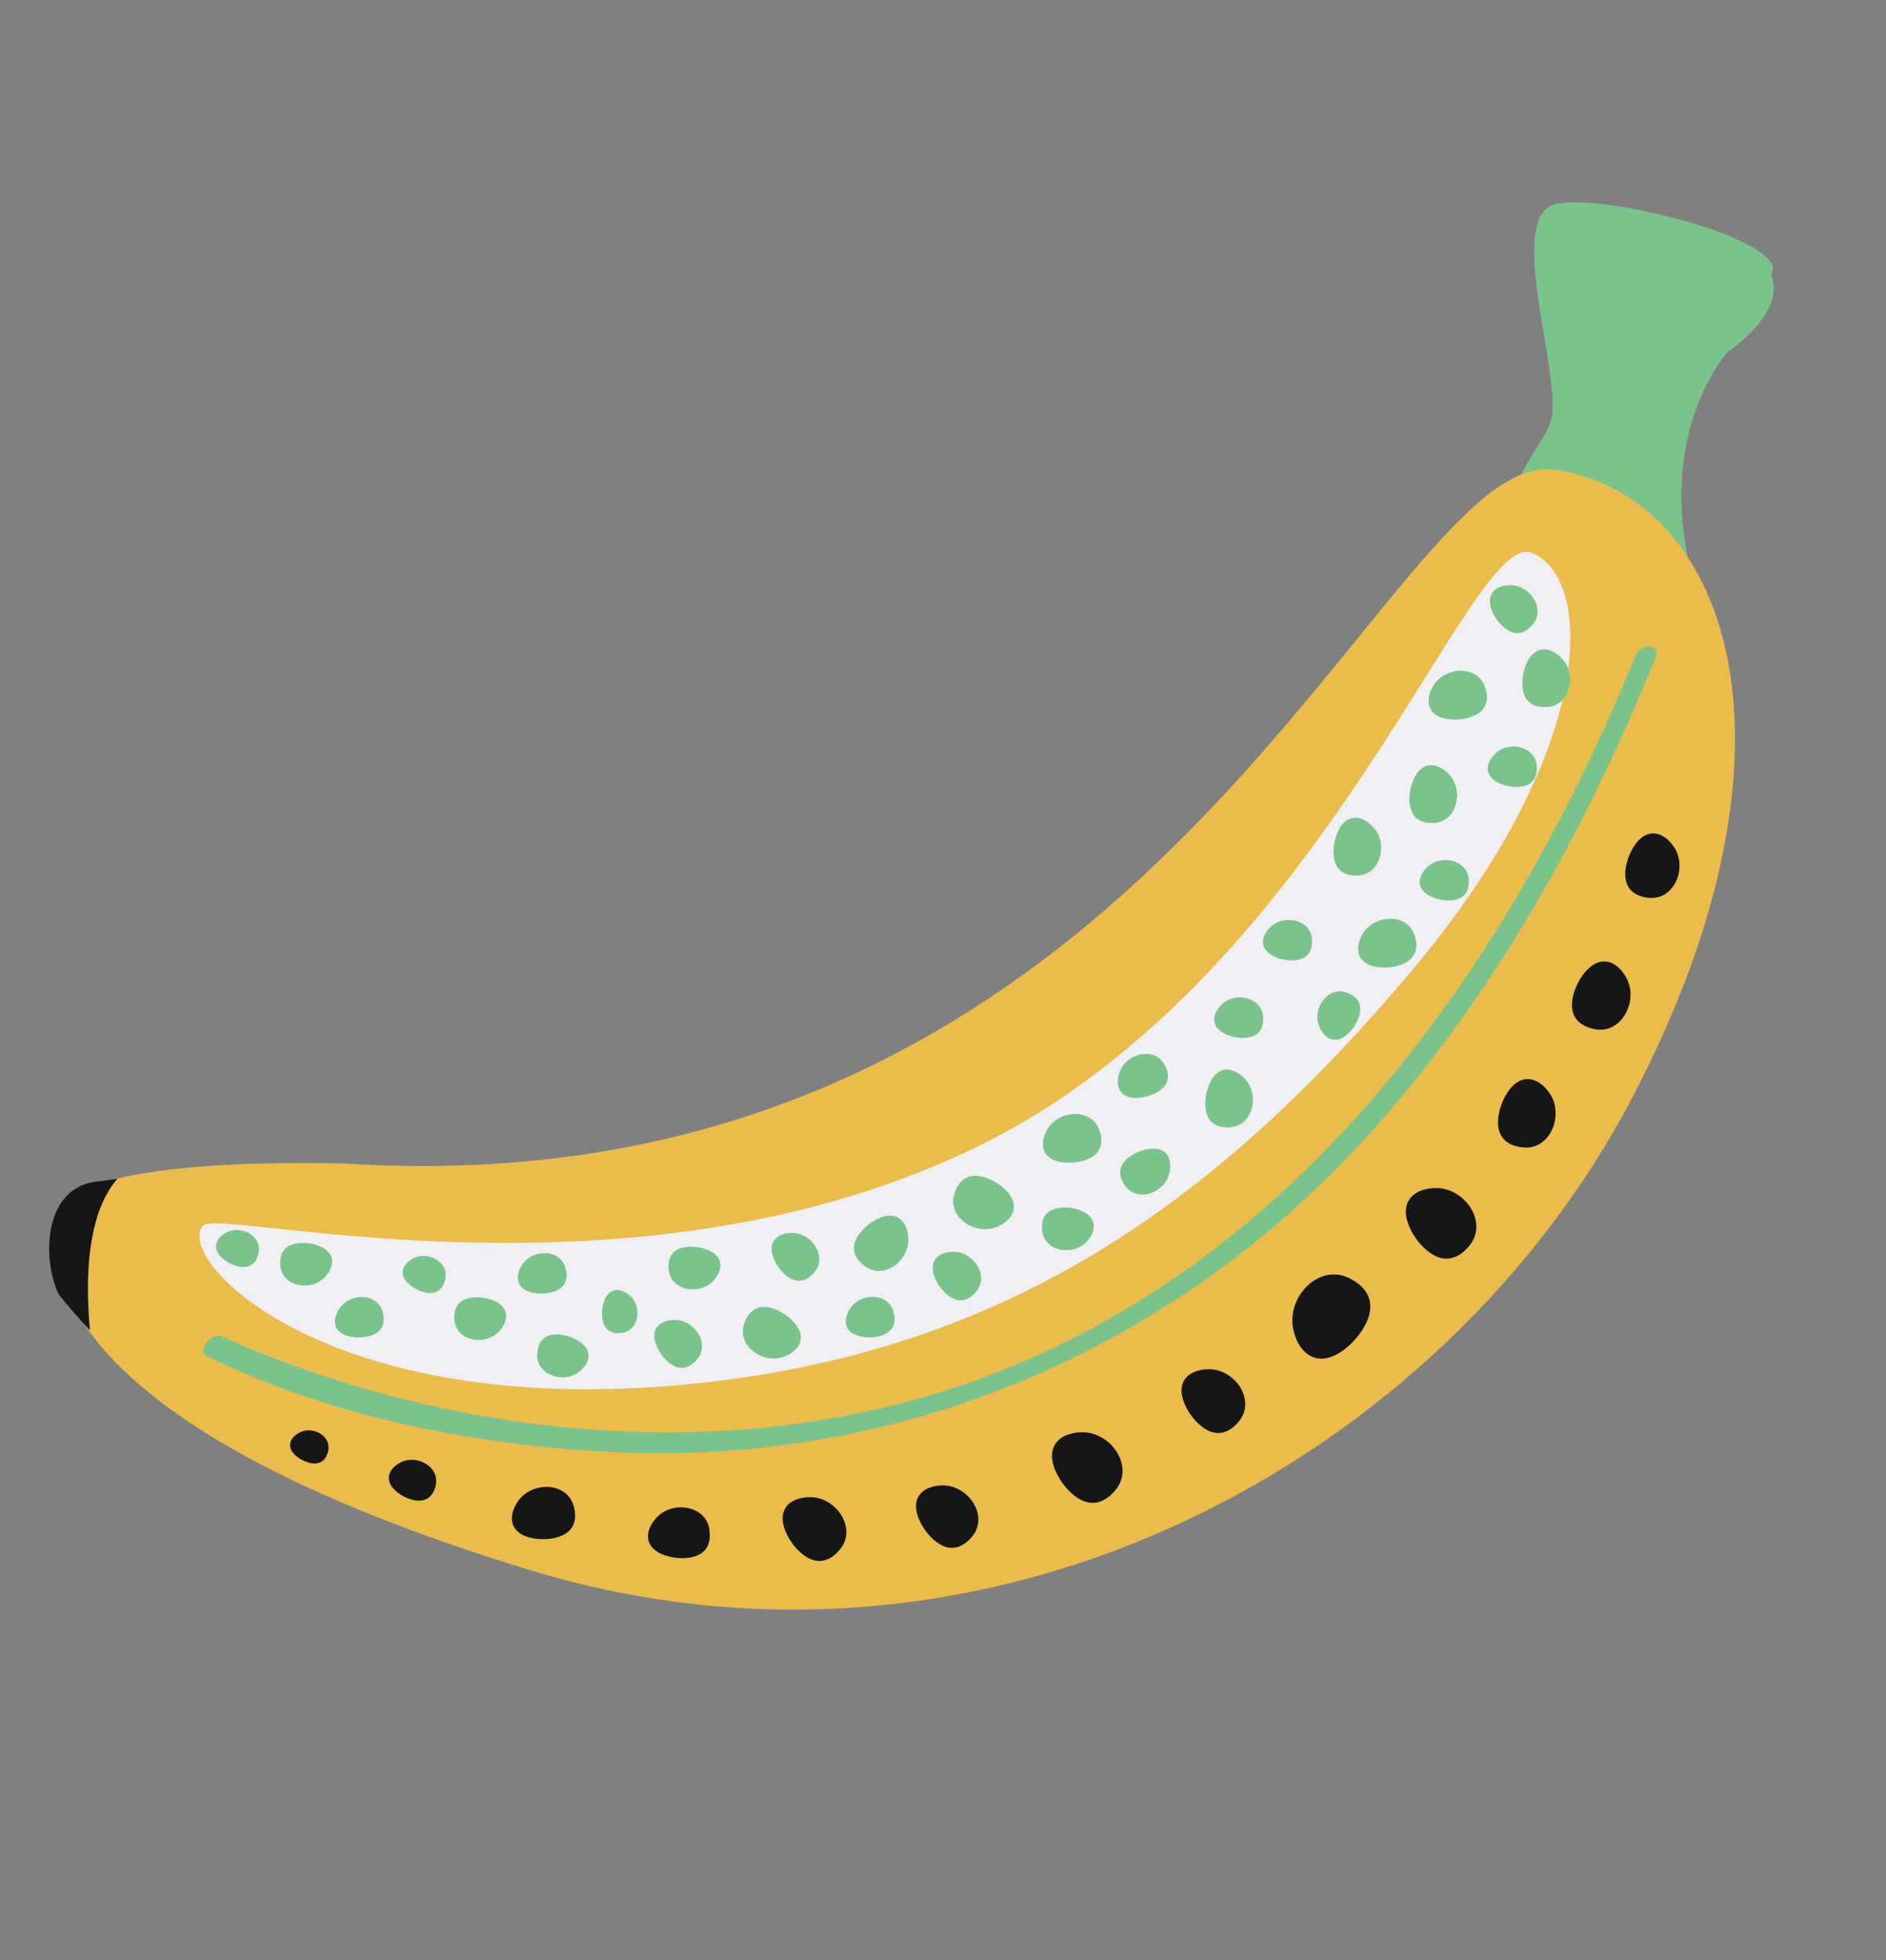 <svg xmlns="http://www.w3.org/2000/svg" width="206.641" height="214.695" viewBox="0 0 206.641 214.695"><rect x="0" y="0" width="206.641" height="214.695" fill="#808080" stroke="none"/><g id="Group_10956" data-name="Group 10956" transform="matrix(-0.875, -0.485, 0.485, -0.875, 126.502, 214.695)"><g id="Group_194" data-name="Group 194" transform="translate(0 0)"><path id="Path_810" data-name="Path 810" d="M524.7,653.646c-3.553-2.815.049-9.676.049-9.676s2.789-11.525-8.476-23.372a65.6,65.6,0,0,0,21.738.071c.172,4.694-.613,6.508.5,8.572,3.064,5.683,14.306,16.018,10.663,19.634S524.389,658.1,524.7,653.646Z" transform="translate(-494.291 -459.512)" fill="#7bc38c"></path><path id="Path_811" data-name="Path 811" d="M583.206,267.08s26.375-13.346,24.847-19.918S596.2,226.8,544.122,237.9s-81.768,59.657-80.61,104.033,23.419,62.406,40.777,55.744S502.313,305.569,583.206,267.08Z" transform="translate(-463.48 -233.723)" fill="#eabc4c"></path><g id="Group_193" data-name="Group 193" transform="translate(19.508 7.539)"><path id="Path_812" data-name="Path 812" d="M613.638,251.83c-14.958.721-30.313,5.7-43.646,12.212-28.37,13.856-48.367,39.34-55.7,70.027-4.816,20.155-4.793,41.015-2.332,61.5.216,1.8,2.205.584,2.044-.771-4.947-41.179,1.221-85.6,34.314-113.937,16.7-14.294,38.364-23.009,60.075-25.854,1.606-.212,3.229-.4,4.848-.482,1.244-.058,1.794-2.762.392-2.694Z" transform="translate(-510.332 -251.829)" fill="#7bc38c"></path></g><path id="Path_813" data-name="Path 813" d="M794.112,258.792c1.439-1.063,2.227-1.654,2.227-1.654,4.24-3.6.545-10.248-2.814-12.566q-2.416-.97-4.833-1.744C794.4,251.2,794.681,256.225,794.112,258.792Z" transform="translate(-653.281 -239.036)" fill="#161616"></path></g><path id="Path_814" data-name="Path 814" d="M518.231,363.255c-1.22-.753-4.754-2.149-5.521,1.536-.626,3,3.09,4.873,5.588,3.511C520.324,367.2,521.123,365.038,518.231,363.255Z" transform="translate(-492.171 -308.797)" fill="#161616"></path><path id="Path_815" data-name="Path 815" d="M622.1,264.473c-1.244.357-4.325,1.869-2.329,4.622,1.624,2.242,5.134.9,5.741-1.6C626.006,265.471,625.05,263.624,622.1,264.473Z" transform="translate(-554.311 -251.546)" fill="#161616"></path><path id="Path_816" data-name="Path 816" d="M484.159,470.852c-.051-1.433-.845-5.147-4.337-3.744-2.846,1.142-2.347,5.271.172,6.6C482.036,474.78,484.275,474.249,484.159,470.852Z" transform="translate(-471.889 -369.75)" fill="#161616"></path><path id="Path_817" data-name="Path 817" d="M486.932,544.114c-.047-1.349-.794-4.85-4.086-3.528-2.68,1.076-2.21,4.966.163,6.214C484.933,547.813,487.042,547.313,486.932,544.114Z" transform="translate(-473.72 -412.644)" fill="#161616"></path><path id="Path_818" data-name="Path 818" d="M593.687,282.978c-1.22-.752-4.753-2.148-5.52,1.537-.626,3,3.09,4.874,5.588,3.51C595.781,286.922,596.58,284.763,593.687,282.978Z" transform="translate(-536.209 -261.947)" fill="#161616"></path><path id="Path_819" data-name="Path 819" d="M481.974,507.8c.093-1.43-.325-5.208-3.94-4.161-2.946.851-2.863,5.01-.49,6.58C479.468,511.5,481.75,511.194,481.974,507.8Z" transform="translate(-470.665 -391.148)" fill="#161616"></path><path id="Path_820" data-name="Path 820" d="M564.805,302.9c-1.194-.736-4.653-2.1-5.4,1.5-.611,2.937,3.024,4.768,5.469,3.436C566.854,306.758,567.636,304.646,564.805,302.9Z" transform="translate(-519.422 -273.584)" fill="#161616"></path><path id="Path_821" data-name="Path 821" d="M692.134,244.667c-.993-.077-3.623.182-2.927,2.705.568,2.057,3.459,2.034,4.572.4C694.683,246.442,694.492,244.854,692.134,244.667Z" transform="translate(-595.151 -240.104)" fill="#161616"></path><path id="Path_822" data-name="Path 822" d="M720.737,240.089c-.806-.064-2.94.148-2.375,2.194.46,1.668,2.807,1.651,3.709.323C722.806,241.53,722.65,240.239,720.737,240.089Z" transform="translate(-612.18 -237.433)" fill="#161616"></path><path id="Path_823" data-name="Path 823" d="M538.452,331.2c-1.349-.831-5.259-2.376-6.107,1.7-.692,3.32,3.417,5.39,6.182,3.884C540.769,335.558,541.653,333.173,538.452,331.2Z" transform="translate(-503.626 -290.032)" fill="#161616"></path><path id="Path_824" data-name="Path 824" d="M488.184,432.474c-1.349-.829-5.258-2.375-6.107,1.7-.691,3.32,3.418,5.391,6.183,3.884C490.5,436.837,491.385,434.452,488.184,432.474Z" transform="translate(-474.288 -349.141)" fill="#161616"></path><path id="Path_825" data-name="Path 825" d="M496.43,395.7c-.587,1.72-1.324,6.48,3.451,6.395,3.885-.07,5.158-5.189,2.771-7.894C500.719,392.005,497.827,391.624,496.43,395.7Z" transform="translate(-482.46 -326.435)" fill="#161616"></path><path id="Path_826" data-name="Path 826" d="M655.392,251.371c-1.224.515-4.181,2.429-1.814,4.991,1.927,2.09,5.341.3,5.658-2.323C659.494,251.916,658.3,250.151,655.392,251.371Z" transform="translate(-573.904 -243.789)" fill="#161616"></path><path id="Path_827" data-name="Path 827" d="M538.328,409.28c-7.43.692-16.71-15.615-10.552-46.7s17.649-56.633,45.709-76.6c33.807-24.053,57.547-16.5,56.5-11.7-.578,2.652-46.17,14.273-70.246,49.045S545.759,408.588,538.328,409.28Z" transform="translate(-499.832 -254.463)" fill="#f0eff4"></path><path id="Path_828" data-name="Path 828" d="M593.955,384.576c1.268.194,4.673.116,4.019-3.2-.531-2.692-4.251-2.941-5.836-.945C590.851,382.05,590.945,384.112,593.955,384.576Z" transform="translate(-538.109 -318.579)" fill="#7bc38c"></path><path id="Path_829" data-name="Path 829" d="M593.907,360.879c-.926-.579-3.606-1.661-4.21,1.14-.492,2.278,2.325,3.722,4.233,2.7C595.478,363.888,596.1,362.252,593.907,360.879Z" transform="translate(-537.11 -307.527)" fill="#7bc38c"></path><path id="Path_830" data-name="Path 830" d="M564,412.113c.765-.777,2.409-3.155-.189-4.357-2.118-.98-4.144,1.451-3.564,3.538C560.714,412.985,562.176,413.948,564,412.113Z" transform="translate(-519.895 -335.162)" fill="#7bc38c"></path><path id="Path_831" data-name="Path 831" d="M633.539,344.779c-.91-.57-3.553-1.637-4.148,1.124-.485,2.246,2.291,3.669,4.171,2.662C635.087,347.747,635.7,346.133,633.539,344.779Z" transform="translate(-560.276 -298.136)" fill="#7bc38c"></path><path id="Path_832" data-name="Path 832" d="M672.85,296.049c1.07-.087,3.826-.812,2.652-3.38-.956-2.091-4.031-1.571-4.935.36C669.834,294.6,670.311,296.256,672.85,296.049Z" transform="translate(-584.158 -267.339)" fill="#7bc38c"></path><path id="Path_833" data-name="Path 833" d="M649.42,309.806c-.91-.569-3.552-1.637-4.147,1.125-.486,2.247,2.29,3.67,4.172,2.662C650.971,312.774,651.582,311.163,649.42,309.806Z" transform="translate(-569.546 -277.726)" fill="#7bc38c"></path><path id="Path_834" data-name="Path 834" d="M574.073,429.605c-.844.665-2.734,2.8-.333,4.283,1.952,1.213,4.224-.926,3.909-3.035C577.387,429.142,576.075,428.024,574.073,429.605Z" transform="translate(-527.145 -347.601)" fill="#7bc38c"></path><path id="Path_835" data-name="Path 835" d="M550.849,585.316c-.909-.57-3.55-1.638-4.145,1.124-.487,2.246,2.289,3.669,4.17,2.662C552.4,588.285,553.01,586.671,550.849,585.316Z" transform="translate(-512.018 -438.519)" fill="#7bc38c"></path><path id="Path_836" data-name="Path 836" d="M546.669,532.661c-.241-1.183-1.419-4.167-4.132-2.512-2.209,1.345-1.218,4.711,1.06,5.466C545.448,536.224,547.236,535.473,546.669,532.661Z" transform="translate(-508.897 -406.439)" fill="#7bc38c"></path><path id="Path_837" data-name="Path 837" d="M535.46,573.7c-.241-1.181-1.418-4.165-4.131-2.51-2.207,1.345-1.218,4.711,1.06,5.465C534.239,577.262,536.027,576.512,535.46,573.7Z" transform="translate(-502.356 -430.39)" fill="#7bc38c"></path><path id="Path_838" data-name="Path 838" d="M557.433,510.909c-.241-1.182-1.418-4.165-4.131-2.511-2.21,1.344-1.219,4.71,1.059,5.464C556.212,514.473,558,513.722,557.433,510.909Z" transform="translate(-515.179 -393.744)" fill="#7bc38c"></path><path id="Path_839" data-name="Path 839" d="M554.839,436.633c-.241-1.18-1.417-4.165-4.13-2.51-2.208,1.346-1.22,4.713,1.06,5.466C553.619,440.2,555.406,439.447,554.839,436.633Z" transform="translate(-513.666 -350.396)" fill="#7bc38c"></path><path id="Path_840" data-name="Path 840" d="M536.628,470.024c-.182,1.008-.19,3.732,2.471,3.281,2.167-.367,2.444-3.336.881-4.649C538.713,467.6,537.065,467.625,536.628,470.024Z" transform="translate(-506.13 -370.446)" fill="#7bc38c"></path><path id="Path_841" data-name="Path 841" d="M558.862,479.893c-1,.206-3.534,1.216-2.121,3.516,1.149,1.873,4.006,1.023,4.641-.917C561.893,480.921,561.25,479.4,558.862,479.893Z" transform="translate(-517.664 -377.338)" fill="#7bc38c"></path><path id="Path_842" data-name="Path 842" d="M530.443,513.66c-1,.207-3.534,1.216-2.121,3.517,1.148,1.872,4.007,1.025,4.641-.918C533.476,514.689,532.834,513.168,530.443,513.66Z" transform="translate(-501.078 -397.046)" fill="#7bc38c"></path><path id="Path_843" data-name="Path 843" d="M560.222,455.847c-1,.206-3.535,1.215-2.121,3.517,1.148,1.872,4.006,1.023,4.638-.919C563.253,456.876,562.613,455.355,560.222,455.847Z" transform="translate(-518.458 -363.305)" fill="#7bc38c"></path><path id="Path_844" data-name="Path 844" d="M529.26,548.427c-1,.207-3.535,1.216-2.122,3.517,1.15,1.873,4.006,1.023,4.64-.918C532.29,549.454,531.65,547.934,529.26,548.427Z" transform="translate(-500.388 -417.336)" fill="#7bc38c"></path><path id="Path_845" data-name="Path 845" d="M573.365,389.65c1.049-.278,3.662-1.488,2.038-3.835-1.323-1.911-4.29-.849-4.848,1.237C570.1,388.739,570.873,390.306,573.365,389.65Z" transform="translate(-525.9 -321.904)" fill="#7bc38c"></path><path id="Path_846" data-name="Path 846" d="M654.286,333.024c1.048-.277,3.661-1.487,2.037-3.836-1.322-1.911-4.29-.849-4.848,1.237C651.024,332.113,651.794,333.681,654.286,333.024Z" transform="translate(-573.127 -288.856)" fill="#7bc38c"></path><path id="Path_847" data-name="Path 847" d="M697.124,294.063c1.048-.277,3.662-1.486,2.038-3.835-1.322-1.911-4.29-.849-4.847,1.237C693.862,293.152,694.631,294.72,697.124,294.063Z" transform="translate(-598.128 -266.117)" fill="#7bc38c"></path><path id="Path_848" data-name="Path 848" d="M744.1,284.391c1.049-.278,3.662-1.487,2.039-3.834-1.324-1.912-4.292-.85-4.849,1.236C740.836,283.48,741.605,285.048,744.1,284.391Z" transform="translate(-625.543 -260.473)" fill="#7bc38c"></path><path id="Path_849" data-name="Path 849" d="M668.181,310.955c-.269-.862-1.374-2.994-3.269-1.557-1.541,1.173-.548,3.6,1.208,3.99C667.542,313.7,668.818,313.008,668.181,310.955Z" transform="translate(-580.594 -277.606)" fill="#7bc38c"></path><path id="Path_850" data-name="Path 850" d="M715.981,293.923c-.9-.077-3.291.142-2.676,2.44.5,1.869,3.13,1.868,4.152.388C718.284,295.553,718.123,294.108,715.981,293.923Z" transform="translate(-609.225 -268.85)" fill="#7bc38c"></path><path id="Path_851" data-name="Path 851" d="M762.246,276.09c-.9-.076-3.292.142-2.676,2.44.5,1.87,3.13,1.868,4.15.388C764.549,277.72,764.389,276.276,762.246,276.09Z" transform="translate(-636.226 -258.442)" fill="#7bc38c"></path><path id="Path_852" data-name="Path 852" d="M581.844,405.389c-1.095.564-3.687,2.551-1.307,4.746,1.935,1.788,4.957-.124,5.056-2.567C585.673,405.587,584.437,404.044,581.844,405.389Z" transform="translate(-531.228 -333.615)" fill="#7bc38c"></path><path id="Path_853" data-name="Path 853" d="M534.23,490.465c-1.095.565-3.685,2.554-1.306,4.747,1.934,1.788,4.956-.124,5.055-2.568C538.061,490.665,536.823,489.12,534.23,490.465Z" transform="translate(-503.44 -383.268)" fill="#7bc38c"></path><path id="Path_854" data-name="Path 854" d="M549.612,556.481c-1.093.565-3.682,2.552-1.306,4.746,1.936,1.789,4.957-.122,5.057-2.568C553.444,556.678,552.206,555.136,549.612,556.481Z" transform="translate(-512.418 -421.796)" fill="#7bc38c"></path><path id="Path_855" data-name="Path 855" d="M626.113,327.651c1.206.249,4.47.339,4.006-2.863-.377-2.607-3.927-3.029-5.545-1.193C623.263,325.083,623.25,327.059,626.113,327.651Z" transform="translate(-557.002 -285.518)" fill="#7bc38c"></path><path id="Path_856" data-name="Path 856" d="M615.778,361.042c.6-1.077,1.654-4.166-1.54-4.676-2.6-.418-4.058,2.844-2.789,4.935C612.475,363,614.36,363.6,615.778,361.042Z" transform="translate(-549.566 -305.279)" fill="#7bc38c"></path><path id="Path_857" data-name="Path 857" d="M606.48,339.713c-.937.418-3.195,1.942-1.325,3.889,1.522,1.586,4.13.146,4.339-1.883C609.663,340.076,608.711,338.727,606.48,339.713Z" transform="translate(-545.745 -295.386)" fill="#7bc38c"></path><path id="Path_858" data-name="Path 858" d="M687.51,307.955c-.938.418-3.195,1.941-1.326,3.89,1.521,1.585,4.13.145,4.339-1.885C690.692,308.318,689.739,306.969,687.51,307.955Z" transform="translate(-593.035 -276.851)" fill="#7bc38c"></path><path id="Path_859" data-name="Path 859" d="M723.974,274.552c-.937.419-3.195,1.942-1.326,3.889,1.521,1.586,4.131.146,4.339-1.882C727.155,274.915,726.2,273.566,723.974,274.552Z" transform="translate(-614.316 -257.356)" fill="#7bc38c"></path></g></svg>